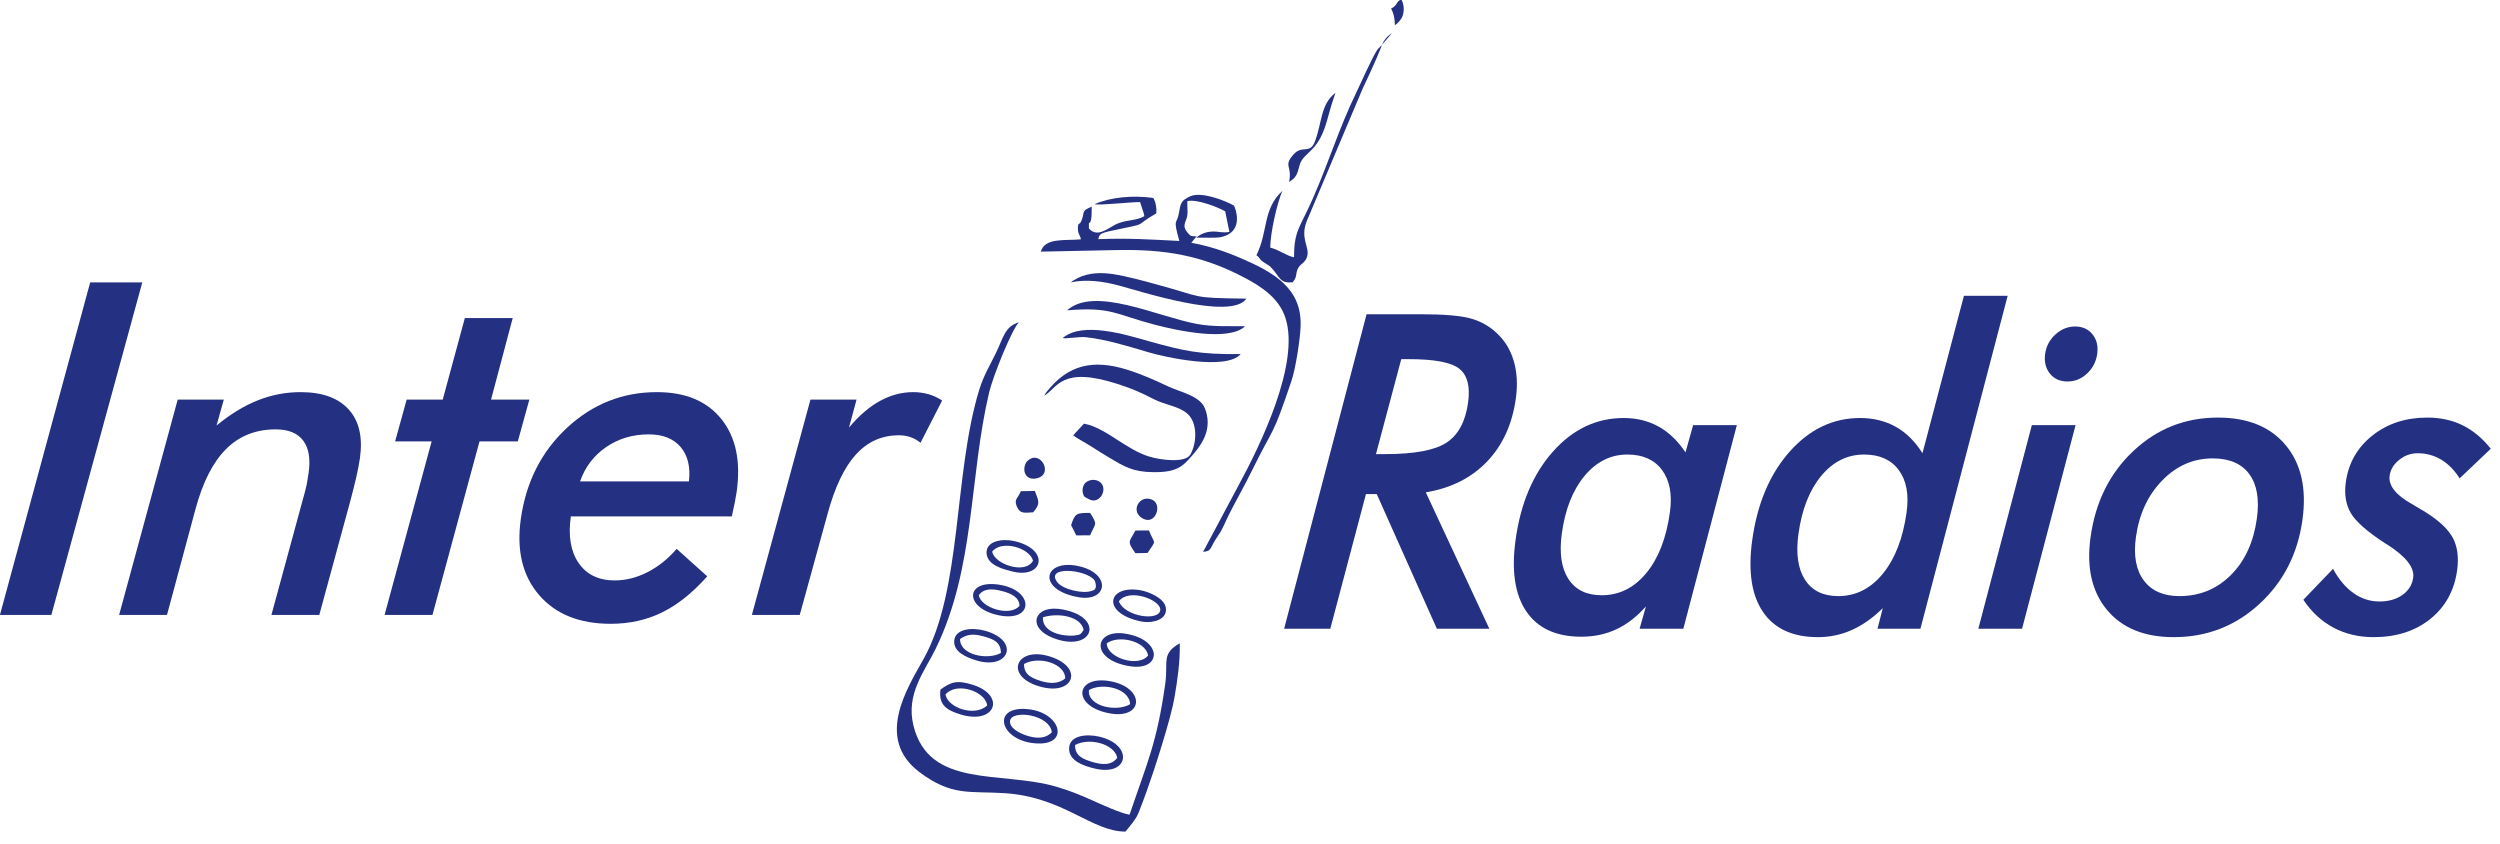 <svg xmlns="http://www.w3.org/2000/svg" xmlns:xlink="http://www.w3.org/1999/xlink" xmlns:serif="http://www.serif.com/" width="100%" height="100%" viewBox="0 0 157 53" xml:space="preserve" style="fill-rule:evenodd;clip-rule:evenodd;stroke-linejoin:round;stroke-miterlimit:2;">    <g transform="matrix(1,0,0,1,-928.279,-16)">        <g transform="matrix(0.32,0,0,0.32,-0.107,0)">            <g transform="matrix(0.216,0,0,0.216,2863.692,-434.137)">                <g transform="matrix(3.631,0,0,3.631,184.442,2534.213)">                    <path d="M251.983,0C250.17,1.89 245.481,13.568 244.547,17.517C239.512,38.8 241.072,61.411 231.145,81.726C228.416,87.309 223.658,92.973 225.599,100.888C229.487,116.748 247.454,112.175 261.306,116.193C264.601,117.148 267.496,118.315 270.416,119.646C272.388,120.544 277.716,122.966 279.683,123.204C284.184,109.899 286.521,105.202 288.606,90.477C289.393,84.915 287.541,82.987 292.243,80.312C292.344,85.135 291.627,89.697 290.903,93.951C290.006,99.216 285.862,112.088 283.939,117.404C283.245,119.322 282.609,121.034 281.886,122.829C281.248,124.41 279.763,126.075 278.642,127.439C270.122,127.407 263.206,118.797 248.456,117.824C239.648,117.242 235.198,118.671 227.068,112.521C216.02,104.162 223.968,91.686 228.112,84.286C237.823,66.946 235.601,38.034 242.055,16.908C243.161,13.287 244.713,10.837 246.27,7.628C248.101,3.852 248.457,1.039 251.983,0" style="fill:rgb(36,48,130);"></path>                </g>                <g transform="matrix(3.631,0,0,3.631,184.442,2160.842)">                    <path d="M298.076,160.267L306.929,143.67C312.53,133.37 322.306,113.132 318.711,101.811C317.165,96.943 312.971,94.068 308.68,91.786C297.859,86.03 288.49,84.519 276.453,84.751L257.462,85.147C258.507,81.589 263.451,82.436 267.485,82.074C267.381,81.041 266.799,80.845 266.765,79.622C266.707,77.52 267.075,78.755 267.621,77.454C268.591,75.147 267.399,75.068 270.215,73.886C270.161,74.777 270.228,76.17 270.086,76.942C269.719,78.926 269.396,76.834 269.504,79.341C271.495,81.573 273.78,79.652 276.009,78.447C278.6,77.046 281.096,77.593 283.375,76.264C283.182,75.156 283.216,75.633 282.886,74.525L282.314,72.736C280.116,72.717 271.8,73.637 270.93,73.269C274.959,71.49 280.544,70.998 285.619,71.71C286.238,72.783 286.489,74.209 286.378,75.568C279.913,79.232 285.509,77.71 275.176,79.914C271.935,80.606 272.235,80.897 271.832,82.024C279.484,81.715 284.881,82.108 292.135,82.473C290.458,76.556 291.523,78.42 291.976,75.757C292.46,72.916 292.545,72.406 294.791,71.333C297.567,70.007 303.414,72.297 305.815,73.626C305.864,73.68 308.857,80.189 302.449,81.525C301.148,81.796 298.02,81.573 296.395,81.666C297.431,80.693 298.862,80.18 300.332,80.122C302.193,80.048 302.693,80.541 304.661,80.214L303.611,75.056C301.74,73.988 296.481,71.932 294.142,72.509C294.091,73.59 294.245,74.949 294.16,75.887C293.992,77.755 292.5,78.461 294.303,80.52C295.078,81.404 295.074,81.246 296.505,81.326C296.423,81.42 296.3,81.51 296.231,81.579L295.124,82.933C299.56,83.709 303.952,85.228 307.6,86.818C315.352,90.196 322.975,94.12 322.471,104.046C322.286,107.711 321.18,114.595 320.13,117.683C315.165,132.286 316.224,127.926 310.17,140.2C308.389,143.811 306.449,147.208 304.644,150.742C303.695,152.599 303.047,154.484 301.867,156.159C299.589,159.391 300.434,160.047 298.076,160.267" style="fill:rgb(36,48,130);"></path>                </g>                <g transform="matrix(3.631,0,0,3.631,184.442,2241.305)">                    <path d="M265.572,108.953L268.274,106.023C273.927,107.11 278.653,112.532 284.854,114.343C287.489,115.112 293.692,115.965 294.916,113.725C296.648,110.556 296.584,105.78 294.241,103.616C292.093,101.631 288.671,101.411 285.761,99.907C282.652,98.3 280.506,97.346 276.941,96.179C262.429,91.432 261.696,97.156 258.286,99.057L258.823,98.222C258.874,98.153 258.947,98.054 259.004,97.983C264.304,91.273 270.565,89.886 279,92.501C282.659,93.635 286.035,95.152 289.268,96.678C292.388,98.152 297.312,99.048 298.544,102.219C300.345,106.855 298.294,110.546 295.8,113.471C293.088,116.654 291.748,118.226 285.617,118.167C280.472,118.117 278.309,116.734 274.707,114.599C273.187,113.698 271.525,112.648 270.144,111.762C268.799,110.899 266.664,109.8 265.572,108.953" style="fill:rgb(36,48,130);"></path>                </g>                <g transform="matrix(3.631,0,0,3.631,184.442,1784.479)">                    <path d="M342.795,137.103C342.712,137.704 340.139,143.487 339.757,144.266C338.61,146.6 337.537,149.011 336.524,151.507L324.107,180.947C322.216,185.377 324.775,187.646 324.136,189.934C323.643,191.702 322.494,191.692 321.845,192.958C321.062,194.481 321.793,194.858 320.503,196.459C317.402,196.83 317.19,195.131 315.559,193.267C314.408,191.95 314.598,192.406 313.266,191.469C311.836,190.464 312.467,190.433 311.423,189.701C314.426,183.626 312.92,178.23 317.915,173.597C316.579,176.682 314.882,184.231 314.885,187.784C317.223,188.393 318.87,189.824 320.825,190.209C320.855,183.5 322.249,182.959 325.49,175.612C329.549,166.412 332.092,157.898 336.362,149.102C337.575,146.603 340.608,139.665 341.809,138.111L342.795,137.103Z" style="fill:rgb(36,48,130);"></path>                </g>                <g transform="matrix(-0.323,3.616,3.616,0.323,848.22,1449.178)">                    <path d="M287.477,107.255C280.78,113.524 286.965,129.688 287.964,139.755C288.396,144.105 287.748,147.986 287.477,151.998C291.723,148.205 290.061,135.147 289.139,129.63C287.414,119.309 285.558,118.267 287.477,107.255" style="fill:rgb(36,48,130);"></path>                </g>                <g transform="matrix(3.631,0,0,3.631,184.442,2024.902)">                    <path d="M264.972,130.278L265.424,129.938C265.474,129.904 265.59,129.817 265.653,129.778L266.873,129.113C269.535,127.85 272.545,127.762 275.555,128.21C278.873,128.704 283.19,129.906 286.264,130.737C298.668,134.089 294.582,134.143 308.913,134.348C305.017,139.952 281.978,132.36 276.818,131.011C273.033,130.02 268.811,129.429 264.972,130.278" style="fill:rgb(36,48,130);"></path>                </g>                <g transform="matrix(3.631,0,0,3.631,184.442,2114.456)">                    <path d="M262.957,119.526C268.002,115.306 278.738,118.72 284.495,120.328C293.307,122.79 297.082,123.665 307.48,123.557C303.843,127.744 288.43,124.284 284.634,123.165C279.649,121.694 273.864,119.866 268.654,119.323C267.043,119.155 263.547,119.808 262.957,119.526" style="fill:rgb(36,48,130);"></path>                </g>                <g transform="matrix(3.631,0,0,3.631,184.442,2858.329)">                    <path d="M266.041,16.506C266.003,19.173 267.896,19.999 270.277,20.723C272.711,21.462 275.14,21.722 276.61,19.694C275.861,16.195 269.585,14.577 266.041,16.506ZM270.973,22.399C268.146,21.728 264.536,20.49 264.551,17.431C264.568,13.953 269.12,13.728 272.073,14.41C280.767,16.419 279.584,24.442 270.973,22.399" style="fill:rgb(36,48,130);"></path>                </g>                <g transform="matrix(3.631,0,0,3.631,184.442,2804.59)">                    <path d="M260.229,28.124C259.671,23.616 250.3,22.46 249.789,25.18C249.454,26.959 252.042,28.301 253.654,28.853C256.029,29.666 258.45,29.913 260.229,28.124ZM255.956,30.878C246.972,30.082 245.062,21.306 254.423,22.355C262.678,23.281 264.835,31.664 255.956,30.878" style="fill:rgb(36,48,130);"></path>                </g>                <g transform="matrix(3.631,0,0,3.631,184.442,2753.65)">                    <path d="M269.496,31.604C269.186,35.792 276.601,37.106 279.812,35.12C279.633,31.066 272.74,29.655 269.496,31.604ZM274.278,37.335C265.043,35.398 266.256,27.78 274.891,29.384C283.798,31.039 283.263,39.221 274.278,37.335" style="fill:rgb(36,48,130);"></path>                </g>                <g transform="matrix(3.631,0,0,3.631,184.442,2761.92)">                    <path d="M233.61,30.434C234.333,33.885 241.011,36.011 244.048,33.176C243.681,29.641 236.381,27.131 233.61,30.434ZM232.371,29.174C234.851,27.403 236.325,26.65 240.593,28.039C248.798,30.711 246.087,38.073 237.385,35.409C234.211,34.438 231.774,33.176 232.371,29.174" style="fill:rgb(36,48,130);"></path>                </g>                <g transform="matrix(3.631,0,0,3.631,184.442,2666.944)">                    <path d="M273.967,43.798C274.043,47.493 282.013,49.873 284.322,46.803C283.662,43.105 276.788,41.616 273.967,43.798ZM279.853,49.517C269.639,47.968 270.744,40.16 278.51,41.337C288.057,42.782 287.802,50.721 279.853,49.517" style="fill:rgb(36,48,130);"></path>                </g>                <g transform="matrix(3.631,0,0,3.631,184.442,2704.695)">                    <path d="M253.281,38.538C253.221,41.283 255.284,42.08 257.386,42.768C259.873,43.582 262.041,43.46 263.586,42.148C263.561,38.391 256.957,36.457 253.281,38.538ZM257.88,44.356C248.14,42.005 250.991,34.179 259.336,36.55C268.284,39.092 265.955,46.305 257.88,44.356" style="fill:rgb(36,48,130);"></path>                </g>                <g transform="matrix(3.631,0,0,3.631,184.442,2628.93)">                    <path d="M257.988,47.738C257.781,51.657 263.215,52.538 265.776,52.299C267.436,52.144 267.505,51.918 268.186,50.872C267.469,47.319 261.514,46.563 257.988,47.738ZM261.694,53.3C254.592,51.139 255.347,46.291 259.649,45.66C261.251,45.425 262.71,45.662 264.236,46.067C273.054,48.41 270.322,55.926 261.694,53.3" style="fill:rgb(36,48,130);"></path>                </g>                <g transform="matrix(3.631,0,0,3.631,184.442,2665.057)">                    <path d="M237.263,43.205C237.215,47.308 244.263,48.521 247.482,46.703C247.467,44.051 245.78,43.292 243.26,42.581C240.595,41.829 239.061,41.981 237.263,43.205ZM241.21,48.531C238.772,47.765 235.559,46.421 235.81,43.62C236.083,40.585 240.346,40.255 243.557,41.156C252.405,43.639 249.539,51.146 241.21,48.531" style="fill:rgb(36,48,130);"></path>                </g>                <g transform="matrix(3.631,0,0,3.631,184.442,2583.836)">                    <path d="M277.003,56.138C278.415,59.97 287.044,61.224 287.36,58.352C287.638,55.824 279.529,52.726 277.003,56.138ZM282.664,61.203C272.568,59.2 274.044,52.033 282.231,53.345C284.432,53.698 288.149,55.273 288.692,57.488C289.49,60.745 285.365,61.739 282.664,61.203" style="fill:rgb(36,48,130);"></path>                </g>                <g transform="matrix(3.631,0,0,3.631,184.442,2501.76)">                    <path d="M245.304,66.319C245.829,69.44 253.612,72.152 255.525,68.578C254.624,65.304 247.585,63.329 245.304,66.319ZM250.129,71.232C248.506,70.79 244.029,69.854 243.895,66.682C243.767,63.641 247.834,63.004 250.811,63.677C260.049,65.765 258.006,73.373 250.129,71.232" style="fill:rgb(36,48,130);"></path>                </g>                <g transform="matrix(3.631,0,0,3.631,184.442,2538.183)">                    <path d="M270.891,63.436C268.773,60.69 258.462,59.807 261.599,63.943C262.99,65.777 268.11,66.925 270.217,66.105C270.845,65.86 270.975,65.958 271.203,65.243C271.379,64.688 271.037,63.626 270.891,63.436ZM265.653,67.435C256.574,65.239 258.462,58.217 266.679,59.86C273.376,61.199 274.286,66.065 270.755,67.458C269.06,68.128 267.16,67.799 265.653,67.435" style="fill:rgb(36,48,130);"></path>                </g>                <g transform="matrix(3.631,0,0,3.631,184.442,2577.477)">                    <path d="M241.974,56.383C242.396,59.439 249.741,61.913 252.147,59.019C252.068,56.759 249.873,55.892 247.728,55.322C245.29,54.675 243.15,54.65 241.974,56.383ZM247.046,61.417C238.275,59.676 238.401,52.379 247.093,53.747C255.891,55.133 255.742,63.144 247.046,61.417" style="fill:rgb(36,48,130);"></path>                </g>                <g transform="matrix(3.631,0,0,3.631,184.442,1735.279)">                    <path d="M320.785,177.944C322.91,175.613 324.834,178.108 326.099,174.68C327.904,169.792 327.468,165.504 331.196,162.601C330.353,165.08 329.923,166.472 329.173,169.243C327.148,176.731 324.331,177.055 322.739,179.533C321.688,181.168 322.325,183.425 319.595,184.882C320.467,180.823 318.002,180.996 320.785,177.944" style="fill:rgb(36,48,130);"></path>                </g>                <g transform="matrix(3.631,-0.014,-0.014,-3.631,185.483,3000.94)">                    <path d="M281.142,75.358L284.533,75.358C286.002,71.591 286.528,73.284 284.157,69.731L281.127,69.682C278.875,72.866 279.663,72.47 281.142,75.358" style="fill:rgb(36,48,130);"></path>                </g>                <g transform="matrix(-1.72,3.198,3.198,1.72,1374.71,1726.676)">                    <path d="M270.266,74.102C267.204,73.588 266.966,73.785 265.331,76.853C267.138,80.079 266.915,79.199 270.266,79.502L271.924,76.477L270.266,74.102Z" style="fill:rgb(36,48,130);"></path>                </g>                <g transform="matrix(3.63,-0.068,-0.068,-3.63,190.213,3014.177)">                    <path d="M252.55,85.214L256.056,85.214C257.004,82.523 257.45,82.067 255.542,79.879C253.46,79.849 252.29,79.393 251.454,81.465C250.736,83.245 251.848,83.556 252.55,85.214" style="fill:rgb(36,48,130);"></path>                </g>                <g transform="matrix(3.631,0,0,3.631,184.442,2411.643)">                    <path d="M283.115,82.921C279.645,81.192 282.136,76.706 285.364,78.162C287.92,79.316 286.268,84.492 283.115,82.921" style="fill:rgb(36,48,130);"></path>                </g>                <g transform="matrix(3.631,0,0,3.631,184.442,2329.429)">                    <path d="M253.851,91.388C257.064,87.708 260.907,94.315 256.554,95.411C253.687,96.133 252.613,93.506 253.851,91.388" style="fill:rgb(36,48,130);"></path>                </g>                <g transform="matrix(3.53,-0.851,-0.851,-3.53,284.185,3219.24)">                    <path d="M268.92,83.849C268.496,84.308 267.995,84.266 268.019,85.571C268.035,86.4 268.425,87.159 268.92,87.607C269.711,88.325 271.444,88.473 272.571,87.44C274.856,85.345 271.337,81.23 268.92,83.849" style="fill:rgb(36,48,130);"></path>                </g>                <g transform="matrix(3.526,0.866,0.866,-3.526,43.253,2675.24)">                    <path d="M346.877,201.728C346.407,203.447 345.904,204.529 344.954,205.53C346.501,206.991 345.584,207.321 346.877,208.411C347.737,207.546 348.317,205.974 348.191,204.503C348.103,203.479 347.471,202.45 346.877,201.728" style="fill:rgb(36,48,130);"></path>                </g>                <g transform="matrix(3.631,0,0,3.631,184.442,1556.729)">                    <path d="M342.795,199.83C343.408,198.447 344.237,197.525 345.349,196.83L342.795,199.83Z" style="fill:rgb(36,48,130);"></path>                </g>                <g transform="matrix(3.631,0,0,3.631,169.988,2318.369)">                    <path d="M0.999,132.669L23.578,49.465L36.615,49.465L13.869,132.669L0.999,132.669Z" style="fill:rgb(36,48,130);fill-rule:nonzero;"></path>                    <path d="M68.93,132.669L77.365,101.695C77.52,101.127 77.661,100.53 77.788,99.905C77.914,99.28 78.064,98.361 78.237,97.148C78.74,93.625 78.29,90.925 76.887,89.05C75.483,87.174 73.184,86.236 69.99,86.236C65.013,86.236 60.879,87.875 57.588,91.152C54.297,94.43 51.74,99.46 49.917,106.242L42.801,132.669L30.822,132.669L45.48,78.791L57.013,78.791L55.196,85.27C58.648,82.428 62.096,80.326 65.541,78.962C68.985,77.598 72.546,76.916 76.224,76.916C81.646,76.916 85.664,78.365 88.278,81.263C90.891,84.162 91.824,88.226 91.077,93.454C90.888,94.78 90.593,96.324 90.193,98.086C89.793,99.848 89.277,101.903 88.644,104.253L80.909,132.669L68.93,132.669Z" style="fill:rgb(36,48,130);fill-rule:nonzero;"></path>                    <path d="M97.249,132.669L109.021,89.249L99.884,89.249L102.77,78.791L111.796,78.791L117.328,58.388L129.307,58.388L123.886,78.791L133.469,78.791L130.582,89.249L121,89.249L109.228,132.669L97.249,132.669Z" style="fill:rgb(36,48,130);fill-rule:nonzero;"></path>                    <path d="M146.163,99.251L173.407,99.251C173.815,95.614 173.12,92.744 171.322,90.641C169.523,88.538 166.86,87.487 163.331,87.487C159.32,87.487 155.77,88.548 152.681,90.669C149.593,92.791 147.42,95.652 146.163,99.251ZM170.328,116.131L177.982,123.008C174.309,127.138 170.536,130.15 166.663,132.044C162.789,133.939 158.513,134.886 153.833,134.886C145.996,134.886 140.008,132.47 135.869,127.64C131.73,122.809 130.224,116.453 131.349,108.572C132.669,99.327 136.529,91.74 142.929,85.81C149.328,79.88 156.818,76.916 165.398,76.916C172.567,76.916 177.954,79.18 181.56,83.707C185.167,88.235 186.426,94.307 185.338,101.922C185.246,102.566 185.101,103.391 184.902,104.395C184.703,105.399 184.447,106.602 184.136,108.004L143.855,108.004C143.157,112.891 143.808,116.784 145.808,119.683C147.809,122.581 150.814,124.031 154.826,124.031C157.611,124.031 160.357,123.339 163.061,121.956C165.766,120.573 168.188,118.631 170.328,116.131Z" style="fill:rgb(36,48,130);fill-rule:nonzero;"></path>                    <path d="M231.352,89.59C230.622,88.983 229.806,88.519 228.905,88.197C228.004,87.875 227.015,87.714 225.938,87.714C221.666,87.714 218.075,89.324 215.163,92.545C212.252,95.765 209.891,100.729 208.079,107.435L201.132,132.669L189.154,132.669L203.812,78.791L215.345,78.791L213.455,85.782C215.962,82.788 218.555,80.562 221.234,79.104C223.912,77.645 226.681,76.916 229.541,76.916C230.841,76.916 232.098,77.086 233.312,77.427C234.526,77.768 235.676,78.299 236.762,79.018L231.352,89.59Z" style="fill:rgb(36,48,130);fill-rule:nonzero;"></path>                    <path d="M333.887,136.127L322.333,136.127L342.966,57.427L356.403,57.427C362.341,57.427 366.566,57.786 369.08,58.503C371.594,59.219 373.75,60.438 375.549,62.158C377.565,64.022 378.982,66.351 379.801,69.146C380.62,71.942 380.795,75.042 380.325,78.446C379.43,84.933 377.02,90.219 373.097,94.305C369.174,98.39 364.07,100.953 357.785,101.992L373.688,136.127L360.557,136.127L345.511,102.422L342.813,102.422L333.887,136.127ZM345.313,92.423L347.654,92.423C354.983,92.423 360.105,91.456 363.018,89.52C365.932,87.585 367.715,84.252 368.368,79.522C368.922,75.508 368.199,72.694 366.199,71.082C364.199,69.469 359.976,68.663 353.529,68.663L351.646,68.663L345.313,92.423Z" style="fill:rgb(36,48,130);fill-rule:nonzero;"></path>                    <path d="M391.825,112.259C391.153,117.133 391.697,120.932 393.459,123.656C395.221,126.38 398.002,127.741 401.802,127.741C406.179,127.741 409.895,125.896 412.949,122.204C416.003,118.513 417.978,113.424 418.873,106.938C419.482,102.529 418.828,99.026 416.914,96.428C414.999,93.83 412.107,92.531 408.239,92.531C404.065,92.531 400.495,94.305 397.529,97.853C394.562,101.401 392.661,106.203 391.825,112.259ZM422.225,136.127L411.282,136.127L412.868,130.537C410.617,133.081 408.166,134.981 405.516,136.235C402.866,137.489 399.929,138.117 396.706,138.117C390.395,138.117 385.807,136.011 382.945,131.8C380.082,127.589 379.184,121.613 380.253,113.872C381.514,104.734 384.634,97.369 389.613,91.778C394.592,86.187 400.491,83.392 407.312,83.392C410.535,83.392 413.432,84.1 416.002,85.515C418.572,86.931 420.827,89.09 422.768,91.993L424.677,85.166L435.62,85.166L422.225,136.127Z" style="fill:rgb(36,48,130);fill-rule:nonzero;"></path>                    <path d="M451.036,112.367C450.358,117.277 450.899,121.102 452.658,123.844C454.418,126.586 457.198,127.956 460.998,127.956C465.375,127.956 469.094,126.084 472.156,122.339C475.218,118.594 477.199,113.46 478.099,106.938C478.707,102.529 478.054,99.026 476.139,96.428C474.224,93.83 471.333,92.531 467.465,92.531C463.257,92.531 459.677,94.314 456.725,97.88C453.773,101.445 451.877,106.275 451.036,112.367ZM481.552,136.127L470.813,136.127L472.136,130.967C469.662,133.404 467.087,135.223 464.41,136.423C461.734,137.624 458.902,138.224 455.916,138.224C449.605,138.224 445.018,136.119 442.155,131.908C439.292,127.697 438.395,121.721 439.463,113.98C440.729,104.805 443.853,97.414 448.835,91.805C453.816,86.196 459.683,83.392 466.435,83.392C469.794,83.392 472.781,84.127 475.394,85.596C478.008,87.065 480.232,89.269 482.066,92.208L492.44,52.804L503.383,52.804L481.552,136.127Z" style="fill:rgb(36,48,130);fill-rule:nonzero;"></path>                    <path d="M512.762,67.319C513.025,65.419 513.883,63.807 515.339,62.481C516.794,61.155 518.438,60.492 520.27,60.492C522.103,60.492 523.548,61.146 524.606,62.454C525.664,63.762 526.059,65.384 525.792,67.319C525.52,69.29 524.673,70.938 523.252,72.264C521.83,73.59 520.204,74.253 518.371,74.253C516.471,74.253 514.993,73.59 513.938,72.264C512.882,70.938 512.49,69.29 512.762,67.319ZM496.04,136.127L509.434,85.166L520.377,85.166L506.982,136.127L496.04,136.127Z" style="fill:rgb(36,48,130);fill-rule:nonzero;"></path>                    <path d="M554.684,93.498C549.832,93.498 545.616,95.344 542.035,99.035C538.455,102.727 536.267,107.457 535.471,113.227C534.838,117.814 535.494,121.416 537.441,124.032C539.387,126.648 542.362,127.956 546.366,127.956C551.422,127.956 555.71,126.2 559.232,122.688C562.753,119.176 564.925,114.446 565.746,108.496C566.403,103.73 565.768,100.039 563.838,97.423C561.909,94.806 558.857,93.498 554.684,93.498ZM555.992,83.285C563.49,83.285 569.159,85.605 572.998,90.246C576.836,94.887 578.221,101.078 577.153,108.819C575.971,117.384 572.369,124.426 566.348,129.945C560.327,135.464 553.194,138.224 544.949,138.224C537.586,138.224 532.013,135.948 528.23,131.397C524.447,126.845 523.077,120.789 524.121,113.227C525.337,104.411 528.909,97.217 534.836,91.644C540.762,86.071 547.814,83.285 555.992,83.285Z" style="fill:rgb(36,48,130);fill-rule:nonzero;"></path>                    <path d="M584.801,121.129C586.233,123.781 587.938,125.806 589.917,127.204C591.896,128.602 594.056,129.3 596.397,129.3C598.705,129.3 600.629,128.754 602.171,127.661C603.713,126.568 604.608,125.125 604.855,123.333C605.206,120.789 603.011,118.011 598.269,115.001L597.891,114.786C593.377,111.847 590.495,109.312 589.245,107.179C587.995,105.047 587.578,102.476 587.994,99.465C588.656,94.663 590.874,90.766 594.646,87.773C598.418,84.781 603.002,83.285 608.397,83.285C611.688,83.285 614.636,83.93 617.24,85.22C619.845,86.51 622.188,88.463 624.27,91.079L616.477,98.498C615.198,96.455 613.666,94.896 611.88,93.821C610.094,92.746 608.133,92.208 605.995,92.208C604.264,92.208 602.712,92.764 601.337,93.875C599.962,94.986 599.171,96.294 598.963,97.799C598.622,100.272 600.467,102.637 604.499,104.895C605.975,105.755 607.119,106.436 607.932,106.938C611.397,109.124 613.692,111.301 614.818,113.469C615.944,115.637 616.287,118.316 615.847,121.506C615.144,126.595 612.905,130.653 609.128,133.682C605.35,136.71 600.629,138.224 594.962,138.224C591.23,138.224 587.87,137.427 584.884,135.832C581.897,134.237 579.393,131.917 577.37,128.87L584.801,121.129Z" style="fill:rgb(36,48,130);fill-rule:nonzero;"></path>                </g>            </g>        </g>    </g></svg>